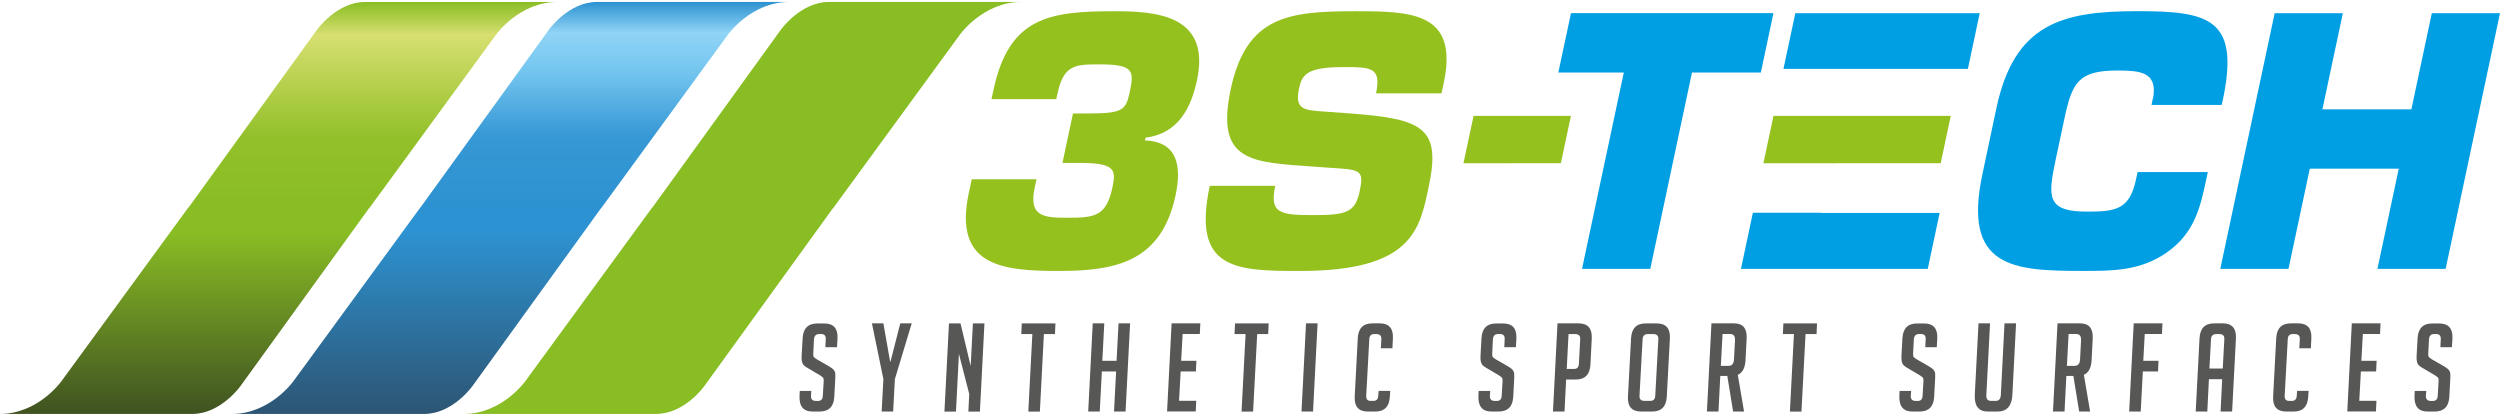 <svg width="155" height="26" viewBox="0 0 155 26" fill="none" xmlns="http://www.w3.org/2000/svg">
<path d="M122.009 4.269L122.742 0.819H111.31L110.574 4.269H122.009Z" fill="#009FE3"/>
<path d="M109.957 7.184L109.33 10.123L120.324 10.117L120.947 7.184H109.957Z" fill="#95C11F"/>
<path d="M112.907 13.19H108.679L107.939 16.67H119.522L120.258 13.203H112.903L112.907 13.19Z" fill="#009FE3"/>
<path d="M66.527 7.033H67.541C69.59 7.033 69.806 6.821 70.035 5.745C70.313 4.433 70.347 3.991 68.189 3.991C66.647 3.991 65.945 4.012 65.558 5.831L65.489 6.146H61.474L61.59 5.598C62.553 1.076 65.023 0.696 69.079 0.696C71.638 0.696 75.078 0.908 74.215 4.964C73.838 6.739 73.023 8.284 71.025 8.537L70.988 8.705C72.999 8.791 73.276 10.267 72.886 12.107C72.012 16.208 69.223 16.8 65.653 16.8C62.084 16.8 59.103 16.482 60.066 11.96L60.248 11.114H64.263L64.15 11.641C63.773 13.416 64.684 13.501 66.164 13.501C67.897 13.501 68.593 13.416 68.98 11.579C69.21 10.5 69.103 10.1 66.887 10.1H65.873L66.524 7.037L66.527 7.033Z" fill="#95C11F"/>
<path d="M83.691 7.033C88.312 7.373 89.347 7.962 88.576 11.6C88.021 14.221 87.575 16.8 80.604 16.8C76.568 16.8 73.899 16.715 75.006 11.518H79.066C78.716 13.166 79.271 13.337 81.344 13.337C83.416 13.337 84.013 13.21 84.297 11.878C84.588 10.504 84.352 10.524 82.392 10.398L81.477 10.332C77.623 10.058 75.338 10.079 76.304 5.536C77.27 0.994 79.891 0.696 84.033 0.696C87.5 0.696 90.446 0.757 89.514 5.132L89.374 5.786H85.314C85.66 4.159 84.986 4.159 83.293 4.159C81.011 4.159 80.724 4.625 80.535 5.512C80.265 6.78 80.868 6.824 81.971 6.907L83.697 7.033H83.691Z" fill="#95C11F"/>
<path d="M102.314 16.67H98.086L100.676 4.495H96.616L97.401 0.815H109.953L109.172 4.495H104.904L102.317 16.67H102.314Z" fill="#009FE3"/>
<path d="M136.884 10.668L136.785 11.134C136.415 12.868 136.062 14.43 134.369 15.636C132.681 16.818 130.93 16.797 129.094 16.797C124.78 16.797 121.677 16.585 122.91 10.795L123.78 6.694C124.893 1.453 127.867 0.692 132.516 0.692C136.87 0.692 138.803 1.134 137.878 5.893L137.747 6.506H133.393L133.523 5.893C133.677 4.478 132.704 4.372 131.269 4.372C128.861 4.372 128.47 5.112 127.99 7.373L127.463 9.846C126.959 12.213 126.874 13.121 129.409 13.121C131.163 13.121 132.036 12.994 132.43 11.134L132.53 10.668H136.884Z" fill="#009FE3"/>
<path d="M151.629 16.67H147.401L148.724 10.456H143.208L141.886 16.67H137.658L141.029 0.819H145.257L143.989 6.78H149.505L150.772 0.819H155L151.629 16.67Z" fill="#009FE3"/>
<path d="M51.172 21.518L51.196 21.038C51.21 20.819 51.114 20.709 50.909 20.709H50.796C50.593 20.709 50.484 20.819 50.467 21.038L50.422 21.943C50.419 22.045 50.432 22.114 50.47 22.148C50.508 22.182 50.569 22.23 50.655 22.285L51.309 22.659C51.457 22.744 51.559 22.813 51.618 22.861C51.676 22.909 51.721 22.967 51.755 23.035C51.789 23.104 51.799 23.234 51.789 23.429L51.727 24.594C51.697 25.207 51.392 25.516 50.813 25.516H50.378C49.802 25.516 49.535 25.18 49.572 24.512L49.586 24.238H50.302L50.282 24.536C50.271 24.748 50.374 24.858 50.587 24.858H50.717C50.905 24.858 51.005 24.752 51.015 24.536L51.07 23.608C51.073 23.505 51.056 23.436 51.018 23.402C50.98 23.368 50.919 23.32 50.833 23.265L50.179 22.878C50.032 22.796 49.925 22.727 49.864 22.672C49.799 22.617 49.758 22.542 49.73 22.456C49.706 22.367 49.692 22.251 49.699 22.11L49.761 20.99C49.792 20.367 50.093 20.055 50.669 20.055H51.111C51.686 20.055 51.957 20.367 51.926 20.99L51.895 21.525H51.179L51.172 21.518Z" fill="#575756"/>
<path d="M55.379 25.516H54.663L54.77 23.505L54.06 20.048H54.77L55.188 22.426H55.208L55.818 20.048H56.527L55.482 23.505L55.376 25.516H55.379Z" fill="#575756"/>
<path d="M60.182 22.693L60.32 20.052H61.036L60.755 25.519H60.039L60.093 24.43L59.453 21.939L59.271 25.519H58.555L58.836 20.052H59.552L60.182 22.693Z" fill="#575756"/>
<path d="M64.722 20.713L64.472 25.519H63.755L64.006 20.713H63.32L63.351 20.052H65.438L65.407 20.713H64.722V20.713Z" fill="#575756"/>
<path d="M69.069 25.516L69.199 23.032H68.315L68.185 25.516H67.469L67.75 20.048H68.466L68.343 22.371H69.227L69.35 20.048H70.066L69.785 25.516H69.069Z" fill="#575756"/>
<path d="M72.358 25.516L72.639 20.048H74.42L74.389 20.709H73.324L73.231 22.371H74.177L74.146 23.032H73.201L73.101 24.851H74.167L74.136 25.512H72.354L72.358 25.516Z" fill="#575756"/>
<path d="M77.946 20.713L77.692 25.519H76.976L77.226 20.713H76.541L76.572 20.052H78.658L78.627 20.713H77.942H77.946Z" fill="#575756"/>
<path d="M80.693 25.516L80.974 20.048H81.69L81.409 25.516H80.693Z" fill="#575756"/>
<path d="M86.195 24.238L86.171 24.587C86.14 25.208 85.839 25.516 85.263 25.516H84.808C84.236 25.516 83.962 25.208 83.992 24.587L84.181 20.977C84.212 20.357 84.513 20.048 85.089 20.048H85.544C86.116 20.048 86.391 20.357 86.36 20.977L86.329 21.593H85.613L85.644 21.032C85.654 20.819 85.551 20.713 85.339 20.713H85.195C85.006 20.713 84.907 20.819 84.897 21.032L84.705 24.533C84.695 24.745 84.784 24.855 84.972 24.855H85.154C85.342 24.855 85.442 24.748 85.452 24.533L85.476 24.235H86.192L86.195 24.238Z" fill="#575756"/>
<path d="M93.266 21.518L93.29 21.038C93.304 20.819 93.208 20.709 93.002 20.709H92.889C92.687 20.709 92.577 20.819 92.56 21.038L92.516 21.943C92.512 22.046 92.526 22.114 92.564 22.148C92.601 22.183 92.663 22.23 92.749 22.285L93.403 22.659C93.55 22.744 93.653 22.813 93.711 22.861C93.77 22.909 93.814 22.967 93.848 23.036C93.883 23.104 93.893 23.234 93.883 23.43L93.821 24.594C93.79 25.208 93.485 25.516 92.906 25.516H92.471C91.896 25.516 91.628 25.18 91.663 24.512L91.676 24.238H92.392L92.372 24.536C92.362 24.748 92.464 24.858 92.677 24.858H92.807C92.995 24.858 93.095 24.752 93.105 24.536L93.16 23.608C93.163 23.505 93.146 23.436 93.108 23.402C93.071 23.368 93.009 23.32 92.923 23.265L92.269 22.878C92.122 22.796 92.016 22.727 91.954 22.672C91.892 22.618 91.848 22.542 91.82 22.457C91.796 22.367 91.783 22.251 91.789 22.111L91.851 20.99C91.882 20.367 92.183 20.055 92.759 20.055H93.201C93.776 20.055 94.047 20.367 94.016 20.99L93.985 21.525H93.269L93.266 21.518Z" fill="#575756"/>
<path d="M96.565 20.048H97.867C98.446 20.048 98.72 20.36 98.689 20.984L98.607 22.604C98.573 23.224 98.268 23.532 97.692 23.532H97.1L97 25.513H96.284L96.565 20.045V20.048ZM97.137 22.875H97.593C97.781 22.875 97.881 22.768 97.891 22.556L97.973 21.032C97.983 20.819 97.884 20.713 97.668 20.713H97.25L97.137 22.875V22.875Z" fill="#575756"/>
<path d="M101.755 25.516C101.176 25.516 100.902 25.208 100.933 24.587L101.125 20.987C101.156 20.363 101.457 20.052 102.033 20.052H102.718C103.294 20.052 103.564 20.363 103.533 20.987L103.342 24.587C103.311 25.208 103.006 25.516 102.427 25.516H101.755ZM101.954 24.855H102.321C102.512 24.855 102.615 24.749 102.626 24.533L102.817 21.032C102.828 20.819 102.728 20.713 102.512 20.713H102.17C101.961 20.713 101.851 20.819 101.841 21.032L101.649 24.533C101.639 24.745 101.738 24.855 101.954 24.855Z" fill="#575756"/>
<path d="M106.113 20.048H107.514C108.062 20.048 108.323 20.36 108.292 20.983L108.223 22.33C108.196 22.806 108.038 23.111 107.744 23.238L108.131 25.516H107.453L107.093 23.306H106.658L106.545 25.516H105.829L106.11 20.048H106.113ZM106.692 22.683H107.165C107.377 22.683 107.494 22.553 107.507 22.285L107.569 21.107C107.583 20.843 107.487 20.709 107.271 20.709H106.798L106.692 22.683V22.683Z" fill="#575756"/>
<path d="M111.944 20.713L111.69 25.519H110.974L111.224 20.713H110.539L110.57 20.052H112.656L112.626 20.713H111.94H111.944Z" fill="#575756"/>
<path d="M119.368 21.518L119.392 21.038C119.405 20.819 119.309 20.709 119.101 20.709H118.987C118.785 20.709 118.676 20.819 118.659 21.038L118.611 21.943C118.607 22.046 118.624 22.114 118.662 22.148C118.7 22.183 118.761 22.23 118.847 22.285L119.501 22.659C119.649 22.744 119.751 22.813 119.81 22.861C119.868 22.909 119.916 22.967 119.947 23.036C119.981 23.104 119.991 23.234 119.981 23.43L119.919 24.594C119.888 25.208 119.584 25.516 119.005 25.516H118.57C117.994 25.516 117.727 25.18 117.761 24.512L117.775 24.238H118.491L118.467 24.536C118.456 24.748 118.559 24.858 118.772 24.858H118.902C119.09 24.858 119.19 24.752 119.2 24.536L119.255 23.608C119.258 23.505 119.244 23.436 119.207 23.402C119.169 23.368 119.107 23.32 119.022 23.265L118.367 22.878C118.22 22.796 118.114 22.727 118.052 22.672C117.987 22.618 117.943 22.542 117.919 22.457C117.895 22.367 117.884 22.251 117.888 22.111L117.949 20.99C117.98 20.367 118.282 20.055 118.854 20.055H119.296C119.868 20.055 120.142 20.367 120.111 20.99L120.08 21.525H119.364L119.368 21.518Z" fill="#575756"/>
<path d="M124.996 20.048L124.767 24.481C124.733 25.173 124.424 25.516 123.845 25.516H123.246C122.67 25.516 122.403 25.166 122.437 24.471L122.667 20.048H123.383L123.153 24.495C123.14 24.735 123.236 24.855 123.441 24.855H123.739C123.931 24.855 124.037 24.735 124.051 24.495L124.28 20.048H124.996V20.048Z" fill="#575756"/>
<path d="M127.569 20.048H128.97C129.519 20.048 129.779 20.36 129.748 20.983L129.68 22.33C129.652 22.806 129.495 23.111 129.2 23.238L129.587 25.516H128.909L128.549 23.306H128.114L128.001 25.516H127.285L127.566 20.048H127.569ZM128.148 22.683H128.621C128.833 22.683 128.95 22.553 128.964 22.285L129.025 21.107C129.039 20.843 128.943 20.709 128.727 20.709H128.254L128.148 22.683V22.683Z" fill="#575756"/>
<path d="M133.828 22.371L133.798 23.032H132.855L132.725 25.516H132.009L132.29 20.048H134.072L134.041 20.709H132.975L132.883 22.371H133.825H133.828Z" fill="#575756"/>
<path d="M136.85 25.516H136.134L136.37 20.983C136.401 20.36 136.703 20.048 137.278 20.048H137.813C138.388 20.048 138.659 20.36 138.628 20.983L138.392 25.516H137.676L137.775 23.512H136.953L136.853 25.516H136.85ZM137.809 22.851L137.909 21.032C137.919 20.819 137.819 20.713 137.611 20.713H137.412C137.203 20.713 137.093 20.819 137.083 21.032L136.984 22.851H137.806H137.809Z" fill="#575756"/>
<path d="M143.133 24.238L143.109 24.587C143.078 25.208 142.777 25.516 142.205 25.516H141.749C141.173 25.516 140.903 25.208 140.934 24.587L141.125 20.977C141.156 20.357 141.458 20.048 142.033 20.048H142.489C143.061 20.048 143.335 20.357 143.304 20.977L143.273 21.593H142.557L142.588 21.032C142.599 20.819 142.496 20.713 142.283 20.713H142.139C141.951 20.713 141.852 20.819 141.841 21.032L141.65 24.533C141.639 24.745 141.728 24.855 141.917 24.855H142.102C142.29 24.855 142.386 24.748 142.4 24.533L142.42 24.235H143.136L143.133 24.238Z" fill="#575756"/>
<path d="M145.531 25.516L145.812 20.048H147.594L147.563 20.709H146.497L146.405 22.371H147.35L147.319 23.032H146.374L146.275 24.851H147.34L147.309 25.512H145.528L145.531 25.516Z" fill="#575756"/>
<path d="M151.304 21.518L151.328 21.038C151.341 20.819 151.245 20.709 151.037 20.709H150.923C150.721 20.709 150.612 20.819 150.598 21.038L150.55 21.943C150.547 22.046 150.564 22.114 150.601 22.148C150.639 22.183 150.701 22.23 150.786 22.285L151.441 22.659C151.588 22.744 151.691 22.813 151.749 22.861C151.807 22.909 151.855 22.967 151.886 23.036C151.92 23.104 151.931 23.234 151.92 23.43L151.859 24.594C151.828 25.208 151.523 25.516 150.944 25.516H150.509C149.933 25.516 149.666 25.18 149.7 24.512L149.714 24.238H150.43L150.406 24.536C150.396 24.748 150.499 24.858 150.711 24.858H150.841C151.03 24.858 151.129 24.752 151.139 24.536L151.194 23.608C151.198 23.505 151.184 23.436 151.146 23.402C151.108 23.368 151.047 23.32 150.961 23.265L150.307 22.878C150.159 22.796 150.053 22.727 149.992 22.672C149.927 22.618 149.882 22.542 149.858 22.457C149.834 22.367 149.824 22.251 149.827 22.111L149.889 20.99C149.92 20.367 150.221 20.055 150.793 20.055H151.235C151.807 20.055 152.081 20.367 152.051 20.99L152.02 21.525H151.304V21.518Z" fill="#575756"/>
<path d="M37.277 12.902L45.136 2.141C45.136 2.141 46.578 0.12 48.938 0.12H37.01C35.238 0.12 34.009 1.874 34.009 1.874L26.04 12.902H37.277V12.902Z" fill="url(#paint0_linear_27_217)"/>
<path d="M26.044 12.885L18.185 23.642C18.185 23.642 16.742 25.663 14.382 25.663H26.311C28.082 25.663 29.312 23.909 29.312 23.909L37.28 12.885H26.044V12.885Z" fill="url(#paint1_linear_27_217)"/>
<path d="M22.898 12.902L30.758 2.145C30.758 2.145 32.2 0.123 34.56 0.123H22.631C20.86 0.123 19.63 1.877 19.63 1.877L11.662 12.905H22.902L22.898 12.902Z" fill="url(#paint2_linear_27_217)"/>
<path d="M11.662 12.885L3.803 23.642C3.803 23.642 2.364 25.663 0 25.663H11.929C13.7 25.663 14.93 23.909 14.93 23.909L22.898 12.885H11.662V12.885Z" fill="url(#paint3_linear_27_217)"/>
<path d="M51.659 12.902L59.518 2.141C59.518 2.141 60.96 0.12 63.32 0.12H51.392C49.62 0.12 48.39 1.874 48.39 1.874L40.422 12.902H51.659Z" fill="url(#paint4_linear_27_217)"/>
<path d="M40.422 12.885L32.563 23.642C32.563 23.642 31.121 25.663 28.76 25.663H40.689C42.46 25.663 43.69 23.909 43.69 23.909L51.659 12.885H40.422V12.885Z" fill="url(#paint5_linear_27_217)"/>
<path d="M91.361 7.184L90.734 10.124L96.774 10.117L97.397 7.184H91.361Z" fill="#95C11F"/>
<defs>
<linearGradient id="paint0_linear_27_217" x1="37.489" y1="0.123" x2="37.489" y2="12.902" gradientUnits="userSpaceOnUse">
<stop stop-color="#2D92D1"/>
<stop offset="0.15" stop-color="#90D4F6"/>
<stop offset="0.34" stop-color="#73C5EF"/>
<stop offset="0.65" stop-color="#3698D5"/>
<stop offset="1" stop-color="#2D92D1"/>
</linearGradient>
<linearGradient id="paint1_linear_27_217" x1="25.828" y1="12.885" x2="25.828" y2="25.663" gradientUnits="userSpaceOnUse">
<stop offset="0.12" stop-color="#2D92D1"/>
<stop offset="1" stop-color="#2D5573"/>
</linearGradient>
<linearGradient id="paint2_linear_27_217" x1="23.111" y1="0.123" x2="23.111" y2="12.902" gradientUnits="userSpaceOnUse">
<stop stop-color="#89BD24"/>
<stop offset="0.16" stop-color="#D7DF70"/>
<stop offset="0.66" stop-color="#92C029"/>
<stop offset="1" stop-color="#89BD24"/>
</linearGradient>
<linearGradient id="paint3_linear_27_217" x1="11.449" y1="12.885" x2="11.449" y2="25.663" gradientUnits="userSpaceOnUse">
<stop offset="0.12" stop-color="#89BD24"/>
<stop offset="1" stop-color="#3F5221"/>
</linearGradient>
<linearGradient id="paint4_linear_27_217" x1="51.871" y1="-193.86" x2="51.871" y2="-193.517" gradientUnits="userSpaceOnUse">
<stop stop-color="#89BD24"/>
<stop offset="0.16" stop-color="#D7DF70"/>
<stop offset="0.66" stop-color="#92C029"/>
<stop offset="1" stop-color="#89BD24"/>
</linearGradient>
<linearGradient id="paint5_linear_27_217" x1="40.209" y1="-3459.11" x2="40.209" y2="-3459.46" gradientUnits="userSpaceOnUse">
<stop offset="0.12" stop-color="#89BD24"/>
<stop offset="1" stop-color="#3F5221"/>
</linearGradient>
</defs>
</svg>
